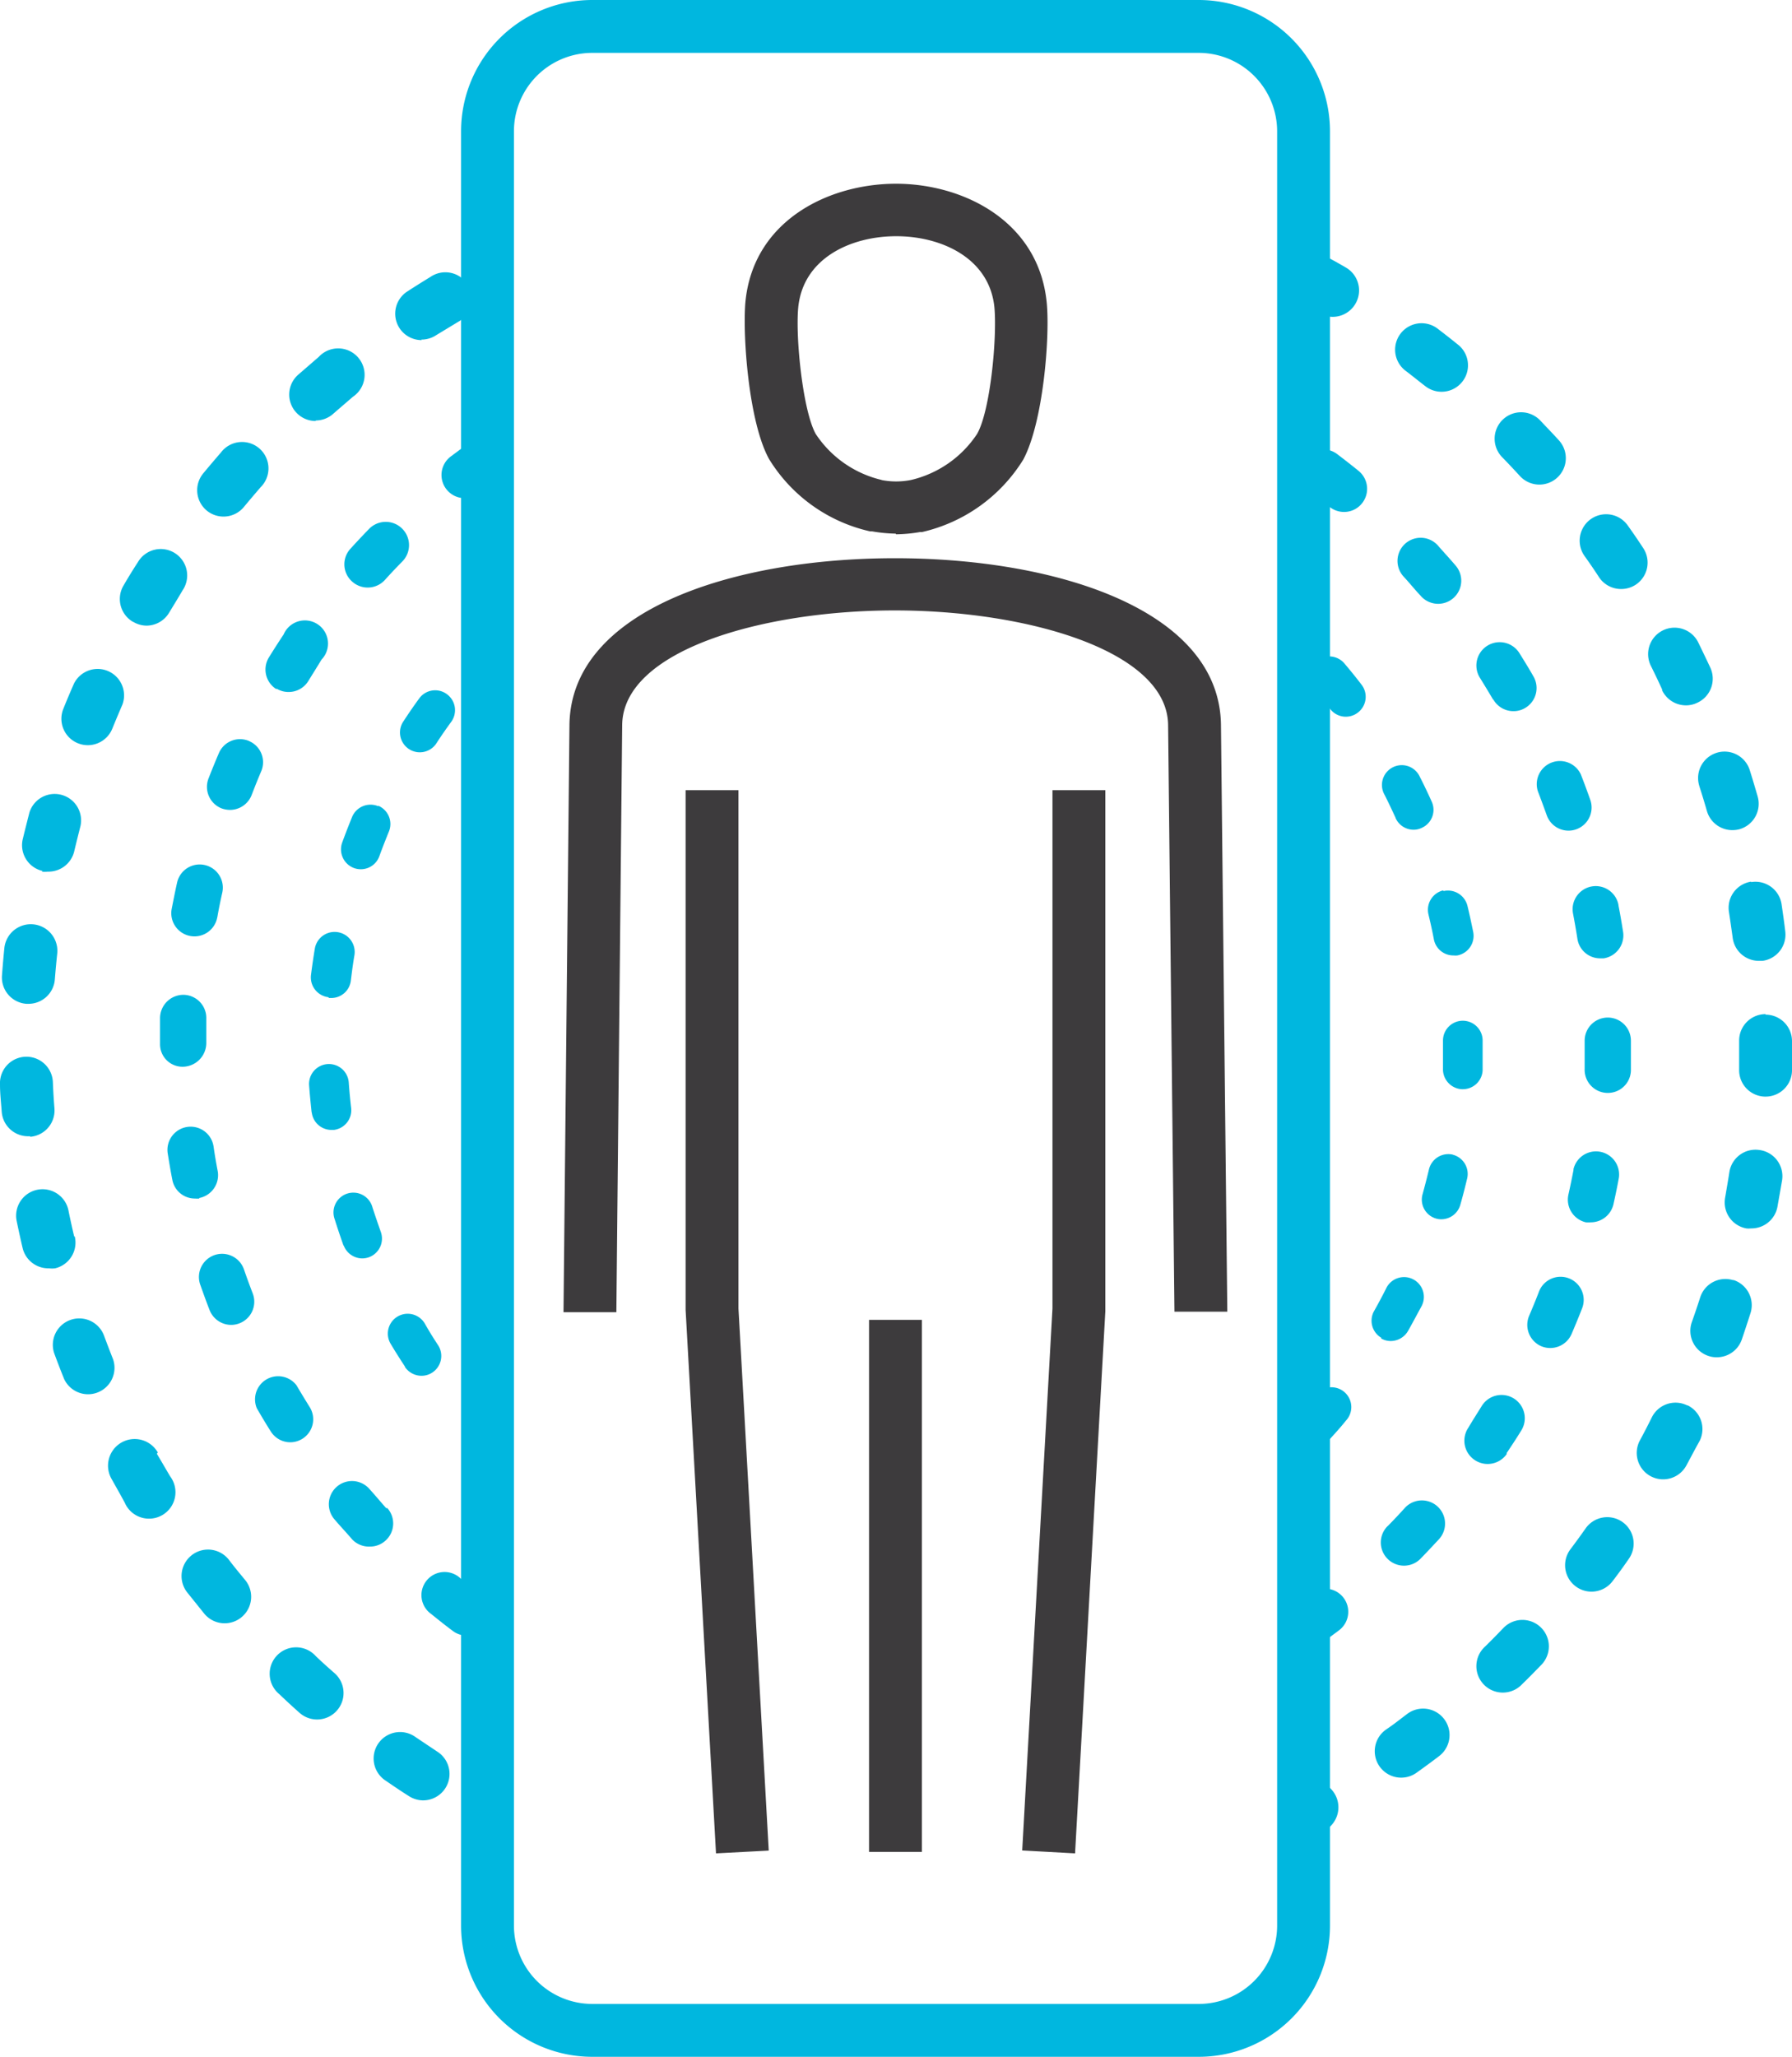 <svg xmlns="http://www.w3.org/2000/svg" viewBox="0 0 135.6 155.6"><defs><style>.cls-1{fill:#00b7df;}.cls-2{fill:#3d3b3d;}</style></defs><title>Asset 21</title><g id="Layer_2" data-name="Layer 2"><g id="Layer_1-2" data-name="Layer 1"><path class="cls-1" d="M90.71,155.6H44.81a9.93,9.93,0,0,1-9.92-9.92V9.93A9.93,9.93,0,0,1,44.81,0h45.9a9.94,9.94,0,0,1,9.93,9.93V145.68a9.93,9.93,0,0,1-9.93,9.92M44.81,4a5.93,5.93,0,0,0-5.92,5.93V145.68a5.93,5.93,0,0,0,5.92,5.92h45.9a5.93,5.93,0,0,0,5.93-5.92V9.93A5.94,5.94,0,0,0,90.71,4Z"/><path class="cls-2" d="M54.18,140.21l-2.3-41.12V59.78h4V99l2.29,41Zm27.17,0-4-.22,2.29-41V59.78h4V99.2Zm-11.59-.11h-4V99.85h4ZM46.64,99.27l-4,0,.45-44.41c.09-8.72,12.44-12.63,24.63-12.63h0c12.21,0,24.57,3.9,24.67,12.62l.48,44.38-4,0-.48-44.38c-.06-5.63-10.7-8.67-20.68-8.67h0c-9.95,0-20.57,3-20.63,8.67Zm21.13-58.9A11.35,11.35,0,0,1,66,40.2l-.15,0a12.07,12.07,0,0,1-7.66-5.48c-1.53-2.78-2-9.24-1.79-11.82.57-6.22,6.31-9,11.4-9h0c5.09,0,10.83,2.83,11.41,9.05h0c.24,2.59-.27,9-1.78,11.82a12.21,12.21,0,0,1-7.66,5.48l-.15,0a11.35,11.35,0,0,1-1.81.17m-1.13-4.11a5.73,5.73,0,0,0,2.26,0,8.25,8.25,0,0,0,5-3.49c1-1.76,1.51-7.23,1.31-9.53-.35-3.75-4-5.42-7.43-5.42h0c-3.45,0-7.07,1.67-7.42,5.42-.21,2.29.35,7.76,1.32,9.53a8.24,8.24,0,0,0,5,3.49"/><path class="cls-1" d="M109.2,67.36a1.51,1.51,0,0,0-1.11,1.81c.15.63.29,1.25.41,1.89A1.5,1.5,0,0,0,110,72.28a1.33,1.33,0,0,0,.28,0,1.51,1.51,0,0,0,1.2-1.76c-.14-.68-.28-1.35-.44-2a1.52,1.52,0,0,0-1.81-1.11"/><path class="cls-1" d="M105.6,61.88a1.49,1.49,0,0,0,1.37.89,1.36,1.36,0,0,0,.61-.14,1.49,1.49,0,0,0,.75-2c-.28-.63-.58-1.25-.89-1.86a1.5,1.5,0,1,0-2.67,1.36c.29.57.56,1.15.83,1.73"/><path class="cls-1" d="M104.5,101.25a1.45,1.45,0,0,0,.74.2,1.52,1.52,0,0,0,1.31-.77c.34-.6.66-1.21,1-1.83a1.5,1.5,0,1,0-2.68-1.34c-.29.57-.59,1.14-.91,1.7a1.5,1.5,0,0,0,.57,2"/><path class="cls-1" d="M36.89,48.4V47a1.47,1.47,0,0,0,0,1.38"/><path class="cls-1" d="M99.37,109.52a1.52,1.52,0,0,0,1.11-.49c.46-.5.92-1,1.36-1.55a1.5,1.5,0,1,0-2.29-1.93c-.3.35-.6.69-.91,1v2.71a1.42,1.42,0,0,0,.73.23"/><path class="cls-1" d="M23.59,84.15a1.5,1.5,0,0,0,1.49,1.33h.18a1.5,1.5,0,0,0,1.31-1.67q-.11-.94-.18-1.92a1.5,1.5,0,1,0-3,.22c.05.69.12,1.37.19,2.05"/><path class="cls-1" d="M35.85,107.72a1.51,1.51,0,0,0,0,2.13l1.07,1.05v-3.59a1.47,1.47,0,0,0-1,.41"/><path class="cls-1" d="M101.73,50.19a1.5,1.5,0,0,0-2.29,1.94c.42.49.82,1,1.21,1.5a1.49,1.49,0,0,0,2.11.27,1.5,1.5,0,0,0,.27-2.1c-.42-.55-.85-1.08-1.3-1.61"/><path class="cls-1" d="M110.62,82.4h.07a1.5,1.5,0,0,0,1.5-1.43c0-.69,0-1.38,0-2.09v-.16a1.5,1.5,0,0,0-3,0v.18c0,.65,0,1.29,0,1.93a1.51,1.51,0,0,0,1.43,1.57"/><path class="cls-1" d="M28.64,61a1.51,1.51,0,0,0-2,.81c-.26.64-.51,1.28-.75,1.94a1.51,1.51,0,0,0,.9,1.92,1.52,1.52,0,0,0,.51.09,1.49,1.49,0,0,0,1.41-1c.22-.61.46-1.21.7-1.81a1.5,1.5,0,0,0-.8-2"/><path class="cls-1" d="M33.81,52.51a1.49,1.49,0,0,0-2.09.33c-.41.56-.8,1.13-1.18,1.71a1.5,1.5,0,1,0,2.51,1.64c.35-.54.72-1.07,1.1-1.59a1.5,1.5,0,0,0-.34-2.09"/><path class="cls-1" d="M26,94.2a1.51,1.51,0,0,0,1.41,1,1.52,1.52,0,0,0,.51-.09,1.5,1.5,0,0,0,.89-1.93c-.21-.6-.42-1.21-.62-1.82a1.5,1.5,0,1,0-2.86.89c.21.67.43,1.32.67,2"/><path class="cls-1" d="M24.89,75.5h.18a1.49,1.49,0,0,0,1.48-1.33c.08-.65.16-1.28.27-1.91a1.5,1.5,0,1,0-3-.48c-.11.67-.21,1.36-.29,2a1.51,1.51,0,0,0,1.32,1.66"/><path class="cls-1" d="M30.64,103.41a1.52,1.52,0,0,0,1.25.67,1.47,1.47,0,0,0,.83-.25,1.5,1.5,0,0,0,.42-2.08c-.35-.53-.69-1.08-1-1.63a1.5,1.5,0,1,0-2.58,1.54c.35.59.72,1.17,1.1,1.75"/><path class="cls-1" d="M109.94,87.35a1.51,1.51,0,0,0-1.81,1.11c-.15.63-.31,1.25-.48,1.87a1.49,1.49,0,0,0,1,1.85,1.4,1.4,0,0,0,.41.06,1.5,1.5,0,0,0,1.44-1.09c.19-.66.36-1.33.52-2a1.5,1.5,0,0,0-1.11-1.8"/><path class="cls-1" d="M36.37,120.59c-.52-.39-1-.79-1.53-1.19a1.75,1.75,0,1,0-2.2,2.71c.53.43,1.07.86,1.62,1.27a1.7,1.7,0,0,0,1.05.35,1.77,1.77,0,0,0,1.4-.69,1.75,1.75,0,0,0,.18-.29v-1.51a1.73,1.73,0,0,0-.52-.65"/><path class="cls-1" d="M16.44,69.42c.11-.64.24-1.27.38-1.89a1.75,1.75,0,1,0-3.42-.76c-.15.67-.28,1.34-.41,2a1.75,1.75,0,0,0,3.45.63"/><path class="cls-1" d="M113,52.92a1.75,1.75,0,0,0,1.52.88,1.69,1.69,0,0,0,.87-.23,1.75,1.75,0,0,0,.65-2.39c-.34-.6-.7-1.18-1.06-1.76a1.75,1.75,0,1,0-3,1.85q.51.82,1,1.65"/><path class="cls-1" d="M26.65,44a1.76,1.76,0,0,0,2.47-.12c.43-.48.87-.94,1.32-1.4A1.75,1.75,0,1,0,27.94,40q-.72.74-1.41,1.5A1.74,1.74,0,0,0,26.65,44"/><path class="cls-1" d="M15.15,97.18c.23.65.46,1.29.71,1.93a1.76,1.76,0,0,0,1.63,1.12,1.72,1.72,0,0,0,.63-.12,1.75,1.75,0,0,0,1-2.27c-.23-.6-.45-1.2-.66-1.81a1.75,1.75,0,0,0-3.31,1.15"/><path class="cls-1" d="M119.62,58.58a1.75,1.75,0,0,0-3.25,1.28c.23.6.45,1.2.67,1.81a1.75,1.75,0,0,0,1.65,1.17,1.75,1.75,0,0,0,1.65-2.32c-.23-.65-.47-1.3-.72-1.94"/><path class="cls-1" d="M18.85,56.06a1.74,1.74,0,0,0-2.29.92c-.27.63-.53,1.27-.78,1.91a1.75,1.75,0,0,0,1,2.27,1.93,1.93,0,0,0,.62.11,1.76,1.76,0,0,0,1.64-1.12c.23-.6.47-1.2.72-1.79a1.74,1.74,0,0,0-.92-2.3"/><path class="cls-1" d="M35.76,33.33c-.56.39-1.11.8-1.66,1.21a1.75,1.75,0,0,0,2.12,2.79l.67-.49V33a1.72,1.72,0,0,0-1.13.31"/><path class="cls-1" d="M110.15,42.79c-.44-.52-.89-1-1.36-1.54a1.75,1.75,0,0,0-2.58,2.37c.44.47.86,1,1.28,1.44a1.75,1.75,0,0,0,1.33.62,1.75,1.75,0,0,0,1.33-2.89"/><path class="cls-1" d="M12.11,77c0,.64,0,1.29,0,1.89V79a1.7,1.7,0,0,0,1.75,1.7,1.8,1.8,0,0,0,1.75-1.81c0-.61,0-1.22,0-1.82a1.75,1.75,0,0,0-1.69-1.81A1.77,1.77,0,0,0,12.11,77"/><path class="cls-1" d="M122.47,68.46a1.75,1.75,0,1,0-3.44.65c.12.63.23,1.26.33,1.9a1.74,1.74,0,0,0,1.72,1.49l.27,0a1.76,1.76,0,0,0,1.47-2c-.11-.68-.22-1.35-.35-2"/><path class="cls-1" d="M102.8,35.62c-.53-.43-1.07-.85-1.62-1.27a1.75,1.75,0,0,0-2.45.35l-.09.15v1.82a1.67,1.67,0,0,0,.44.48c.51.39,1,.78,1.52,1.19a1.76,1.76,0,0,0,1.1.39,1.73,1.73,0,0,0,1.36-.65,1.75,1.75,0,0,0-.26-2.46"/><path class="cls-1" d="M15.08,90.63a1.76,1.76,0,0,0,1.4-2c-.12-.63-.23-1.26-.32-1.9a1.75,1.75,0,0,0-3.47.52c.11.68.22,1.35.35,2a1.73,1.73,0,0,0,1.71,1.42,1.84,1.84,0,0,0,.33,0"/><path class="cls-1" d="M21.94,109.11a1.74,1.74,0,0,0,1.49-2.67q-.51-.82-1-1.65a1.75,1.75,0,0,0-3,1.74c.34.59.69,1.18,1.06,1.76a1.74,1.74,0,0,0,1.48.82"/><path class="cls-1" d="M29.24,114.11c-.43-.48-.86-1-1.27-1.45a1.75,1.75,0,0,0-2.67,2.27c.44.52.9,1,1.36,1.54A1.75,1.75,0,0,0,28,117a1.72,1.72,0,0,0,1.18-.46,1.74,1.74,0,0,0,.11-2.47"/><path class="cls-1" d="M114,109.94c.38-.57.76-1.14,1.12-1.73a1.75,1.75,0,1,0-3-1.84c-.34.55-.69,1.09-1,1.62a1.75,1.75,0,1,0,2.9,2"/><path class="cls-1" d="M118.92,100.92c.27-.63.53-1.26.78-1.9a1.75,1.75,0,1,0-3.26-1.27c-.23.6-.48,1.2-.73,1.79a1.76,1.76,0,0,0,.91,2.3,1.76,1.76,0,0,0,2.3-.92"/><path class="cls-1" d="M105,115.45a1.75,1.75,0,0,0,0,2.48,1.75,1.75,0,0,0,2.48,0c.48-.49.95-1,1.41-1.49a1.75,1.75,0,0,0-2.59-2.36c-.43.48-.87.94-1.32,1.4"/><path class="cls-1" d="M119.07,88.49q-.18.95-.39,1.89A1.76,1.76,0,0,0,120,92.47a2.58,2.58,0,0,0,.38,0,1.76,1.76,0,0,0,1.71-1.37c.15-.67.29-1.34.41-2a1.75,1.75,0,0,0-3.44-.63"/><path class="cls-1" d="M20.92,52.09a1.71,1.71,0,0,0,.92.26,1.74,1.74,0,0,0,1.49-.83c.34-.55.68-1.09,1-1.62A1.75,1.75,0,1,0,21.46,48c-.38.57-.75,1.15-1.11,1.73a1.75,1.75,0,0,0,.57,2.41"/><path class="cls-1" d="M123.41,81c0-.68,0-1.37,0-2.06v-.21a1.75,1.75,0,0,0-3.5,0v.21c0,.65,0,1.29,0,1.93a1.75,1.75,0,0,0,1.69,1.81h.06A1.74,1.74,0,0,0,123.41,81"/><path class="cls-1" d="M98.67,124.86a1.8,1.8,0,0,0,1-.32c.56-.39,1.11-.8,1.66-1.21a1.75,1.75,0,0,0-2.12-2.79l-.58.43v3.88h0"/><path class="cls-1" d="M5.61,93.53c-.15-.64-.29-1.27-.42-1.91a2,2,0,1,0-3.92.79c.14.68.29,1.36.44,2a2,2,0,0,0,2,1.54,1.8,1.8,0,0,0,.46,0,2,2,0,0,0,1.49-2.4"/><path class="cls-1" d="M2.28,86a2,2,0,0,0,1.84-2.15q-.08-1-.12-2a2,2,0,0,0-4,.19c0,.69.08,1.38.13,2.07a2,2,0,0,0,2,1.85h.16"/><path class="cls-1" d="M16.91,39.08a2,2,0,0,0,1.54-.72c.42-.51.84-1,1.27-1.5a2,2,0,1,0-3-2.63c-.45.52-.9,1.05-1.34,1.58a2,2,0,0,0,.27,2.82,2,2,0,0,0,1.27.45"/><path class="cls-1" d="M23.88,125.27a2,2,0,1,0-2.74,2.9q.75.72,1.53,1.41a2,2,0,0,0,2.82-.17,2,2,0,0,0-.16-2.82c-.49-.43-1-.88-1.45-1.32"/><path class="cls-1" d="M2,75.94h.15a2,2,0,0,0,2-1.85q.08-1,.18-1.95a2,2,0,1,0-4-.42q-.1,1-.18,2.07A2,2,0,0,0,2,75.94"/><path class="cls-1" d="M5.9,56.23a2,2,0,0,0,2.6-1.11c.25-.61.5-1.21.76-1.81a2,2,0,0,0-3.66-1.6q-.42.95-.81,1.92a2,2,0,0,0,1.11,2.6"/><path class="cls-1" d="M3.17,65.94a2.3,2.3,0,0,0,.45,0,2,2,0,0,0,2-1.55c.15-.63.31-1.27.47-1.9a2,2,0,0,0-3.87-1c-.17.67-.34,1.34-.5,2a2,2,0,0,0,1.5,2.4"/><path class="cls-1" d="M8.56,102.84c-.24-.61-.47-1.21-.7-1.83a2,2,0,0,0-3.75,1.39c.24.65.49,1.3.75,1.94a2,2,0,0,0,3.7-1.5"/><path class="cls-1" d="M10.09,47.05a2,2,0,0,0,1,.28,2,2,0,0,0,1.72-1c.34-.56.68-1.11,1-1.66a2,2,0,1,0-3.37-2.15c-.38.58-.74,1.17-1.09,1.77a2,2,0,0,0,.69,2.74"/><path class="cls-1" d="M33.1,132.52l-1.63-1.09a2,2,0,1,0-2.27,3.29c.57.39,1.14.78,1.73,1.15a2,2,0,0,0,1.08.33,2,2,0,0,0,1.09-3.68"/><path class="cls-1" d="M99.86,23.7a1.91,1.91,0,0,0,1,.27,2,2,0,0,0,1-3.72c-.6-.35-1.21-.69-1.82-1a2,2,0,0,0-1.41-.18v4l1.22.68"/><path class="cls-1" d="M100.2,138.5a2,2,0,0,0-1.56-3.67v4.48q.78-.39,1.56-.81"/><path class="cls-1" d="M11.94,109.88a2,2,0,0,0-3.5,2c.34.61.68,1.2,1,1.8a2,2,0,1,0,3.43-2c-.33-.56-.66-1.13-1-1.7"/><path class="cls-1" d="M17.32,118a2,2,0,0,0-3.16,2.46l1.3,1.62a2,2,0,0,0,2.82.26,2,2,0,0,0,.27-2.81c-.42-.51-.83-1-1.23-1.53"/><path class="cls-1" d="M132.5,66.7A2,2,0,0,0,130.83,69c.1.64.19,1.29.28,1.93a2,2,0,0,0,2,1.76l.25,0a2,2,0,0,0,1.73-2.23c-.08-.69-.18-1.38-.28-2.06a2,2,0,0,0-2.29-1.67"/><path class="cls-1" d="M106.36,28.05c.52.39,1,.79,1.54,1.2a2,2,0,0,0,2.52-3.1c-.54-.44-1.09-.87-1.64-1.29a2,2,0,0,0-2.42,3.19"/><path class="cls-1" d="M106.47,129.67c-.52.39-1,.78-1.57,1.16a2,2,0,1,0,2.33,3.25c.56-.4,1.12-.81,1.67-1.23a2,2,0,0,0-2.43-3.18"/><path class="cls-1" d="M115,36a2,2,0,0,0,2.83.14,2,2,0,0,0,.13-2.83c-.46-.51-.94-1-1.42-1.51a2,2,0,0,0-2.88,2.78c.46.47.9.94,1.34,1.42"/><path class="cls-1" d="M128.59,59.48c.2.62.39,1.24.57,1.87a2,2,0,0,0,1.92,1.45,2.08,2.08,0,0,0,.55-.07A2,2,0,0,0,133,60.25c-.19-.66-.39-1.33-.6-2a2,2,0,0,0-3.81,1.22"/><path class="cls-1" d="M31.89,25.69A2,2,0,0,0,33,25.36l1.65-1a2,2,0,1,0-2.08-3.41c-.59.36-1.18.73-1.75,1.1a2,2,0,0,0,1.09,3.68"/><path class="cls-1" d="M23.89,31.81a2,2,0,0,0,1.33-.51c.49-.43,1-.86,1.48-1.28A2,2,0,1,0,24.12,27l-1.57,1.36a2,2,0,0,0-.15,2.83,2,2,0,0,0,1.49.66"/><path class="cls-1" d="M124.34,41.46q-.57-.87-1.17-1.71a2,2,0,0,0-3.27,2.31c.38.53.75,1.07,1.1,1.61a2,2,0,0,0,1.67.89,2,2,0,0,0,1.11-.33,2,2,0,0,0,.56-2.77"/><path class="cls-1" d="M131.16,96.85a2,2,0,0,0-2.51,1.31q-.3.93-.63,1.86a2,2,0,0,0,1.23,2.55,1.91,1.91,0,0,0,.66.11,2,2,0,0,0,1.89-1.34q.34-1,.66-2a2,2,0,0,0-1.3-2.51"/><path class="cls-1" d="M133.14,87a2,2,0,0,0-2.28,1.68c-.1.64-.21,1.28-.32,1.92a2,2,0,0,0,1.6,2.33,1.47,1.47,0,0,0,.36,0,2,2,0,0,0,2-1.64c.12-.68.24-1.36.35-2A2,2,0,0,0,133.14,87"/><path class="cls-1" d="M133.6,76.72a2,2,0,0,0-2,2v.18c0,.66,0,1.31,0,2a2,2,0,0,0,1.94,2.06h.06a2,2,0,0,0,2-1.94c0-.69,0-1.38,0-2.08v-.18a2,2,0,0,0-2-2"/><path class="cls-1" d="M113.76,123.16c-.45.47-.91.94-1.37,1.39a2,2,0,1,0,2.79,2.86c.5-.48,1-1,1.46-1.47a2,2,0,0,0-2.88-2.78"/><path class="cls-1" d="M122.77,115.14a2,2,0,0,0-2.79.49c-.37.53-.76,1.06-1.15,1.58a2,2,0,1,0,3.2,2.4c.42-.55.83-1.11,1.22-1.68a2,2,0,0,0-.48-2.79"/><path class="cls-1" d="M127.67,106.32a2,2,0,0,0-2.68.91q-.43.87-.9,1.74a2,2,0,0,0,.82,2.71,2,2,0,0,0,2.7-.82c.33-.61.65-1.23,1-1.85a2,2,0,0,0-.9-2.69"/><path class="cls-1" d="M125.76,52.2a2,2,0,0,0,1.82,1.16,1.94,1.94,0,0,0,.84-.19,2,2,0,0,0,1-2.66c-.29-.62-.59-1.24-.89-1.86a2,2,0,1,0-3.58,1.78c.29.59.57,1.17.84,1.77"/></g></g></svg>